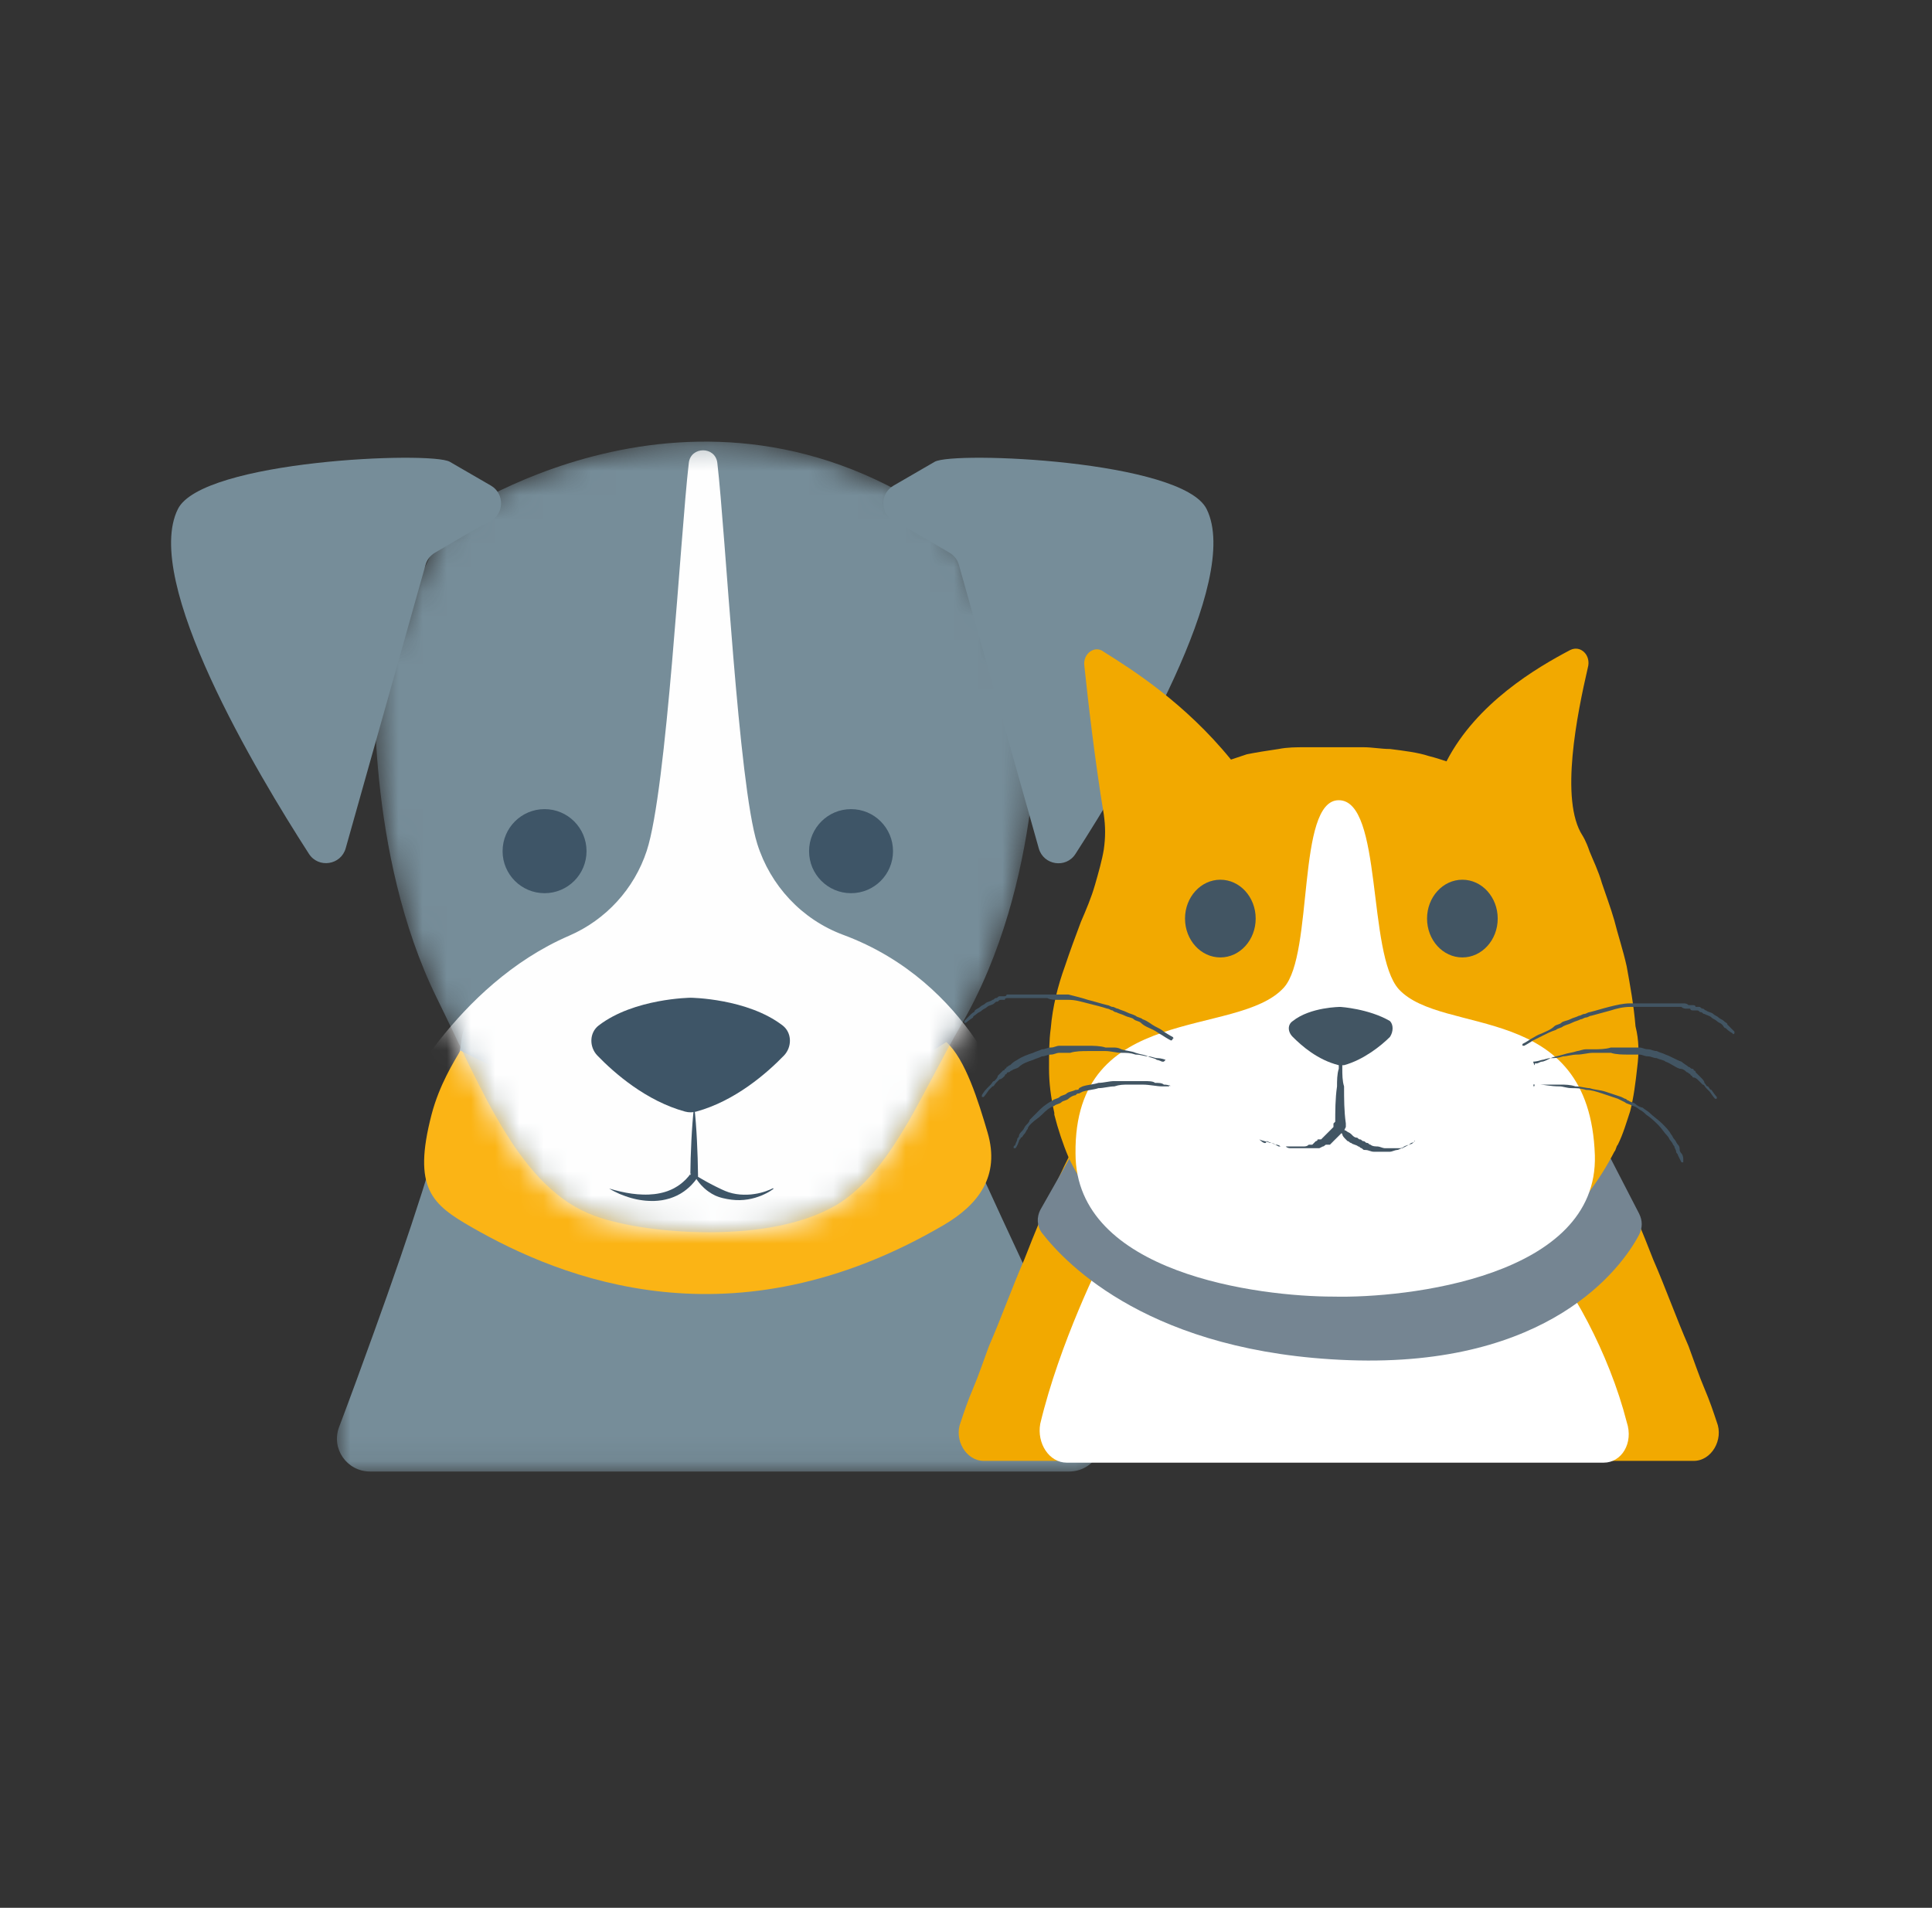 <svg width="80" height="79" viewBox="0 0 80 79" fill="none" xmlns="http://www.w3.org/2000/svg">
<rect x="0" y="0" width="80" height="79" fill="#333333" stroke="none"/>
<mask id="mask0_601_23404" style="mask-type:alpha" maskUnits="userSpaceOnUse" x="13" y="40" width="33" height="21">
<path d="M13.952 40.907H45.643V60.934H13.952V40.907Z" fill="white"/>
</mask>
<g mask="url(#mask0_601_23404)">
<path fill-rule="evenodd" clip-rule="evenodd" d="M44.267 60.934H15.325C14.366 60.934 13.703 59.987 14.04 59.096C14.523 57.819 15.01 56.482 15.484 55.17C15.861 54.127 16.229 53.086 16.578 52.071C17.84 48.387 18.847 45.029 19.115 43.03C19.769 38.145 34.995 43.074 38.138 44.145C38.498 44.268 38.785 44.526 38.941 44.871C39.505 46.119 41.004 49.427 42.776 53.217C43.645 55.08 44.582 57.083 45.504 58.985C45.944 59.889 45.28 60.934 44.267 60.934Z" fill="#768D99"/>
<path fill-rule="evenodd" clip-rule="evenodd" d="M19.065 43.502C18.809 43.943 18.192 44.913 17.868 46.16C17.075 49.217 17.892 49.875 19.519 50.811C23.257 52.96 30.356 55.833 39.071 50.731C40.51 49.889 41.427 48.703 40.892 46.891C40.515 45.611 39.974 43.854 39.184 43.148C30.733 48.694 23.614 45.81 19.065 43.502Z" fill="#FBB415"/>
</g>
<mask id="mask1_601_23404" style="mask-type:alpha" maskUnits="userSpaceOnUse" x="15" y="18" width="28" height="34">
<path d="M18.516 21.555L15.529 27.819C15.529 27.819 15.133 35.325 18.088 41.325C20.018 45.244 21.538 49.236 24.647 50.358C26.883 51.163 32.514 51.587 35.114 49.571C37.119 48.017 38.214 45.161 39.781 42.475C43.261 36.515 42.932 29.044 42.932 29.044L39.154 21.555C35.702 19.103 32.259 18.287 29.201 18.287C23.087 18.287 18.516 21.555 18.516 21.555Z" fill="white"/>
</mask>
<g mask="url(#mask1_601_23404)">
<path fill-rule="evenodd" clip-rule="evenodd" d="M18.515 21.554C18.515 21.554 28.799 14.203 39.153 21.554L42.931 29.044C42.931 29.044 43.26 36.514 39.781 42.474C38.213 45.162 37.118 48.017 35.113 49.571C32.514 51.588 26.883 51.163 24.647 50.357C21.538 49.236 20.017 45.243 18.087 41.325C15.132 35.326 15.528 27.819 15.528 27.819L18.515 21.554Z" fill="#768D99"/>
</g>
<mask id="mask2_601_23404" style="mask-type:alpha" maskUnits="userSpaceOnUse" x="15" y="18" width="28" height="34">
<path d="M18.516 21.555L15.529 27.819C15.529 27.819 15.133 35.325 18.088 41.325C20.018 45.244 21.538 49.236 24.647 50.358C26.883 51.163 32.514 51.587 35.114 49.571C37.119 48.017 38.214 45.161 39.781 42.475C43.261 36.515 42.932 29.044 42.932 29.044L39.154 21.555C35.702 19.103 32.259 18.287 29.201 18.287C23.087 18.287 18.516 21.555 18.516 21.555Z" fill="white"/>
</mask>
<g mask="url(#mask2_601_23404)">
<path fill-rule="evenodd" clip-rule="evenodd" d="M34.916 38.711C33.202 38.075 31.896 36.669 31.355 34.937C30.574 32.43 30.048 22.112 29.703 19.168C29.621 18.472 28.602 18.473 28.522 19.169C28.166 22.228 27.614 32.692 26.78 35.231C26.264 36.803 25.092 38.088 23.564 38.748C18.808 40.801 16.382 45.876 16.382 45.876C16.382 45.876 17.676 49.68 18.716 50.436C22.908 53.485 35.084 53.133 39.515 50.436C40.613 49.767 41.848 45.876 41.848 45.876C41.848 45.876 40.263 40.694 34.916 38.711Z" fill="#FEFEFE"/>
</g>
<path fill-rule="evenodd" clip-rule="evenodd" d="M24.287 35.246C24.287 36.208 23.509 36.986 22.549 36.986C21.589 36.986 20.811 36.208 20.811 35.246C20.811 34.284 21.589 33.505 22.549 33.505C23.509 33.505 24.287 34.284 24.287 35.246ZM36.978 35.246C36.978 36.208 36.2 36.986 35.24 36.986C34.28 36.986 33.502 36.208 33.502 35.246C33.502 34.284 34.28 33.505 35.24 33.505C36.2 33.505 36.978 34.284 36.978 35.246Z" fill="#3E5567"/>
<path fill-rule="evenodd" clip-rule="evenodd" d="M20.29 21.594C20.884 21.287 20.905 20.443 20.326 20.107L18.625 19.122C17.852 18.674 8.37 19.061 7.366 21.079C5.883 24.056 10.624 31.992 12.792 35.356C13.187 35.968 14.119 35.824 14.315 35.124L17.621 23.39C17.681 23.179 17.82 22.999 18.01 22.888L19.694 21.902C19.707 21.895 19.72 21.887 19.733 21.881L20.29 21.594ZM37.033 21.591C36.441 21.285 36.421 20.445 36.997 20.111L38.703 19.122C39.477 18.674 48.959 19.061 49.963 21.078C51.446 24.058 46.698 32.004 44.531 35.363C44.138 35.972 43.211 35.829 43.014 35.132L39.706 23.389C39.647 23.178 39.509 23 39.32 22.889L37.634 21.903C37.622 21.895 37.608 21.888 37.595 21.881L37.033 21.591Z" fill="#768D99"/>
<path fill-rule="evenodd" clip-rule="evenodd" d="M28.598 41.315C28.598 41.315 26.253 41.339 24.791 42.463C24.398 42.764 24.393 43.355 24.737 43.711C25.441 44.438 26.756 45.589 28.366 46.029C28.517 46.07 28.68 46.07 28.831 46.029C30.441 45.589 31.755 44.438 32.46 43.711C32.803 43.355 32.798 42.764 32.406 42.463C30.944 41.339 28.598 41.315 28.598 41.315Z" fill="#3E5567"/>
<path fill-rule="evenodd" clip-rule="evenodd" d="M25.224 49.215C25.379 49.264 25.534 49.305 25.691 49.34C25.768 49.359 25.847 49.374 25.925 49.389C26.003 49.404 26.082 49.416 26.16 49.427C26.238 49.437 26.317 49.446 26.394 49.453C26.473 49.459 26.551 49.464 26.629 49.466C26.668 49.467 26.707 49.467 26.745 49.467C26.784 49.466 26.823 49.467 26.861 49.465C26.938 49.462 27.015 49.455 27.092 49.447C27.167 49.437 27.243 49.428 27.318 49.411C27.355 49.404 27.392 49.395 27.428 49.386C27.465 49.376 27.502 49.369 27.538 49.356L27.644 49.321L27.749 49.279C27.785 49.267 27.817 49.247 27.851 49.232L27.901 49.208L27.95 49.18C27.982 49.161 28.016 49.144 28.046 49.123L28.139 49.06C28.17 49.04 28.198 49.014 28.227 48.992L28.271 48.956C28.285 48.944 28.298 48.931 28.313 48.918L28.395 48.842L28.471 48.758C28.483 48.744 28.497 48.73 28.509 48.716L28.543 48.67L28.615 48.581L28.585 48.677C28.59 48.195 28.604 47.713 28.629 47.231C28.641 46.99 28.655 46.749 28.674 46.508L28.689 46.327C28.693 46.267 28.699 46.207 28.705 46.146C28.716 46.026 28.729 45.905 28.744 45.785C28.759 45.905 28.772 46.026 28.783 46.146C28.788 46.207 28.795 46.267 28.799 46.327L28.814 46.508C28.833 46.749 28.847 46.99 28.859 47.231C28.884 47.713 28.898 48.195 28.904 48.677V48.731L28.873 48.773L28.795 48.878L28.756 48.929C28.741 48.946 28.726 48.962 28.712 48.979L28.624 49.077L28.529 49.168C28.498 49.198 28.463 49.226 28.429 49.253C28.394 49.279 28.361 49.308 28.324 49.333L28.215 49.405C28.178 49.43 28.139 49.449 28.101 49.469L28.043 49.501L27.984 49.527C27.943 49.544 27.905 49.564 27.864 49.578L27.741 49.622L27.617 49.656C27.576 49.669 27.534 49.675 27.491 49.684L27.428 49.697L27.366 49.706C27.282 49.719 27.197 49.724 27.112 49.729C27.028 49.731 26.944 49.732 26.86 49.727C26.818 49.727 26.777 49.723 26.735 49.719C26.693 49.715 26.652 49.711 26.611 49.705C26.528 49.695 26.447 49.68 26.364 49.664L26.244 49.636L26.125 49.605L26.006 49.569L25.889 49.529C25.812 49.502 25.735 49.472 25.659 49.441C25.509 49.374 25.362 49.303 25.224 49.215Z" fill="#3E5567"/>
<path fill-rule="evenodd" clip-rule="evenodd" d="M32.028 49.228C32.028 49.228 31.983 49.265 31.899 49.317C31.816 49.372 31.69 49.439 31.532 49.505C31.452 49.536 31.364 49.57 31.27 49.597C31.175 49.626 31.073 49.648 30.966 49.666C30.859 49.684 30.746 49.693 30.631 49.696C30.516 49.696 30.399 49.693 30.283 49.677C30.166 49.663 30.05 49.641 29.936 49.614C29.879 49.601 29.824 49.583 29.769 49.566C29.714 49.549 29.663 49.525 29.611 49.504C29.511 49.455 29.418 49.401 29.335 49.34C29.292 49.312 29.255 49.279 29.218 49.249C29.182 49.217 29.145 49.189 29.116 49.156C29.052 49.094 28.996 49.036 28.953 48.979C28.907 48.922 28.87 48.873 28.843 48.829C28.787 48.742 28.76 48.688 28.76 48.688L28.783 48.665C28.783 48.665 28.837 48.691 28.922 48.741C28.964 48.767 29.016 48.795 29.075 48.83C29.132 48.864 29.199 48.899 29.269 48.94C29.305 48.962 29.342 48.98 29.381 49C29.418 49.022 29.457 49.043 29.498 49.062C29.54 49.082 29.58 49.105 29.623 49.126C29.667 49.144 29.708 49.169 29.753 49.189C29.798 49.209 29.842 49.231 29.888 49.254C29.934 49.272 29.98 49.297 30.028 49.316C30.124 49.355 30.224 49.391 30.326 49.413C30.429 49.439 30.535 49.452 30.638 49.463C30.743 49.469 30.847 49.476 30.947 49.47C30.997 49.47 31.046 49.464 31.095 49.461C31.143 49.455 31.191 49.45 31.237 49.443C31.329 49.431 31.416 49.411 31.496 49.392C31.655 49.351 31.784 49.302 31.873 49.265C31.963 49.228 32.011 49.2 32.011 49.2L32.028 49.228Z" fill="#3E5567"/>
<path d="M55.288 45.791C60.116 45.205 65.017 45.059 65.894 46.595C66.626 47.766 67.577 49.887 68.455 52.154C68.967 53.325 69.406 54.568 69.918 55.739C70.137 56.324 70.356 56.982 70.576 57.494C70.795 58.006 70.942 58.445 71.088 58.884C71.381 59.616 70.868 60.493 70.137 60.493H55.215" fill="#F2A900"/>
<path d="M55.581 45.791C50.753 45.206 45.852 45.059 44.974 46.595C44.243 47.766 43.292 49.887 42.414 52.154C41.902 53.325 41.463 54.568 40.951 55.739C40.732 56.324 40.513 56.982 40.293 57.494C40.074 58.006 39.927 58.445 39.781 58.884C39.488 59.616 40 60.493 40.732 60.493H55.654" fill="#F2A900"/>
<path d="M66.408 60.567H44.171C43.44 60.567 42.928 59.762 43.074 58.958C43.879 55.593 45.561 52.228 45.927 51.496C46 51.423 46 51.35 46.073 51.204C51.34 44.986 61.654 49.595 63.702 51.716C65.018 53.106 66.628 56.032 67.359 58.884C67.652 59.762 67.14 60.567 66.408 60.567Z" fill="white"/>
<path d="M43.074 50.106C42.927 50.399 42.927 50.765 43.147 51.057C44.171 52.374 47.682 56.031 55.875 56.324C64.14 56.617 67.139 52.52 67.871 51.13C68.017 50.838 68.017 50.545 67.871 50.253L66.701 47.985C66.481 47.693 66.189 47.985 65.896 48.131L56.094 52.447C55.948 52.52 55.728 52.52 55.582 52.447L44.975 47.985C44.683 47.839 44.537 47.619 44.317 47.912L43.074 50.106Z" fill="#758592"/>
<path d="M67.796 44.181C67.723 44.84 67.65 45.425 67.503 46.01C67.357 46.449 67.211 46.961 66.991 47.4C66.918 47.473 66.918 47.619 66.845 47.693C64.358 52.52 59.823 53.544 55.507 53.544C51.63 53.544 46.217 52.228 44.242 47.912C44.023 47.4 43.803 46.742 43.657 46.156C43.657 46.156 43.657 46.156 43.657 46.083C43.511 45.425 43.438 44.84 43.438 44.255C43.438 43.669 43.438 43.084 43.511 42.572C43.584 41.694 43.803 40.816 44.096 40.012C44.315 39.354 44.535 38.768 44.754 38.183C44.974 37.671 45.193 37.159 45.339 36.647C45.486 36.135 45.632 35.623 45.705 35.184C45.778 34.672 45.778 34.233 45.705 33.721C45.339 31.527 45.047 28.966 44.901 27.577C44.827 27.065 45.339 26.699 45.705 26.991C46.876 27.723 49.07 29.113 50.972 31.454C51.191 31.38 51.411 31.307 51.63 31.234C51.996 31.161 52.435 31.088 52.947 31.015C53.312 30.942 53.678 30.942 54.044 30.942C54.117 30.942 54.263 30.942 54.337 30.942C54.776 30.942 55.214 30.942 55.653 30.942H56.165C56.238 30.942 56.385 30.942 56.458 30.942C56.824 30.942 57.189 31.015 57.555 31.015C58.14 31.088 58.725 31.161 59.164 31.307C59.457 31.38 59.676 31.454 59.896 31.527C61.139 29.113 63.626 27.65 65.016 26.918C65.455 26.699 65.894 27.138 65.748 27.65C65.309 29.552 64.577 33.136 65.528 34.599C65.528 34.599 65.674 34.818 65.821 35.257C65.967 35.623 66.187 36.062 66.333 36.574C66.479 37.013 66.699 37.598 66.845 38.11C66.991 38.695 67.211 39.354 67.357 40.012C67.503 40.816 67.65 41.621 67.723 42.499C67.869 43.084 67.869 43.596 67.796 44.181Z" fill="#F2A900"/>
<path d="M66.04 47.839C65.821 41.402 59.75 42.938 57.921 40.963C56.604 39.5 57.263 33.136 55.434 33.136C53.678 33.136 54.41 39.5 53.166 40.89C51.264 43.011 44.462 41.475 44.535 47.766C44.535 52.74 52.142 53.691 55.214 53.691C58.214 53.764 66.187 52.886 66.04 47.839Z" fill="white"/>
<path d="M50.532 39.646C51.34 39.646 51.995 38.926 51.995 38.037C51.995 37.148 51.34 36.428 50.532 36.428C49.724 36.428 49.069 37.148 49.069 38.037C49.069 38.926 49.724 39.646 50.532 39.646Z" fill="#425563"/>
<path d="M60.554 39.646C61.362 39.646 62.017 38.926 62.017 38.037C62.017 37.148 61.362 36.428 60.554 36.428C59.746 36.428 59.091 37.148 59.091 38.037C59.091 38.926 59.746 39.646 60.554 39.646Z" fill="#425563"/>
<path d="M48.484 43.084C48.484 43.084 48.338 43.011 48.118 42.865C47.972 42.791 47.899 42.718 47.753 42.645C47.606 42.572 47.387 42.499 47.241 42.353C47.167 42.279 47.021 42.279 46.948 42.206C46.875 42.133 46.729 42.133 46.582 42.06C46.436 41.987 46.363 41.987 46.217 41.914C46.143 41.914 46.07 41.841 46.07 41.841C45.997 41.841 45.924 41.767 45.851 41.767C45.631 41.694 45.339 41.621 45.046 41.548C44.754 41.475 44.534 41.402 44.242 41.402H44.022C43.949 41.402 43.876 41.402 43.803 41.402C43.656 41.402 43.51 41.402 43.364 41.328C43.291 41.328 43.217 41.328 43.144 41.328C43.071 41.328 42.998 41.328 42.925 41.328C42.779 41.328 42.632 41.328 42.559 41.328C42.486 41.328 42.413 41.328 42.34 41.328C42.267 41.328 42.193 41.328 42.12 41.328C42.047 41.328 41.974 41.328 41.901 41.328H41.828H41.755C41.681 41.328 41.608 41.328 41.608 41.402H41.535H41.462C41.389 41.402 41.389 41.402 41.316 41.475C41.242 41.475 41.242 41.475 41.169 41.548C41.096 41.621 40.95 41.621 40.877 41.694C40.804 41.767 40.73 41.767 40.657 41.841C40.584 41.914 40.511 41.914 40.438 41.987C40.365 42.06 40.291 42.06 40.291 42.133C40.072 42.279 39.999 42.353 39.999 42.353H39.926V42.279C39.926 42.279 39.926 42.279 39.999 42.206C40.072 42.133 40.145 42.06 40.218 41.987C40.291 41.914 40.365 41.914 40.365 41.841C40.438 41.767 40.511 41.767 40.584 41.694C40.657 41.621 40.73 41.621 40.804 41.548C40.877 41.475 41.023 41.475 41.096 41.402C41.169 41.402 41.169 41.328 41.242 41.328C41.316 41.328 41.316 41.255 41.389 41.255H41.462H41.535C41.608 41.255 41.681 41.255 41.681 41.182H41.755H41.828C41.901 41.182 41.974 41.182 42.047 41.182C42.12 41.182 42.193 41.182 42.267 41.182C42.34 41.182 42.413 41.182 42.486 41.182C42.632 41.182 42.779 41.182 42.925 41.182C42.998 41.182 43.071 41.182 43.144 41.182C43.217 41.182 43.291 41.182 43.364 41.182C43.51 41.182 43.656 41.182 43.803 41.182C43.876 41.182 43.949 41.182 44.022 41.182H44.242C44.534 41.255 44.827 41.328 45.046 41.402C45.339 41.475 45.558 41.548 45.851 41.621C45.924 41.621 45.997 41.694 46.07 41.694C46.143 41.694 46.217 41.767 46.29 41.767C46.436 41.841 46.509 41.841 46.655 41.914C46.802 41.987 46.875 41.987 47.021 42.06C47.094 42.133 47.241 42.133 47.314 42.206C47.533 42.279 47.679 42.426 47.826 42.499C47.972 42.572 48.118 42.645 48.191 42.718C48.411 42.865 48.557 42.938 48.557 42.938C48.557 42.938 48.63 43.011 48.557 43.011C48.557 43.084 48.484 43.084 48.484 43.084Z" fill="#425563"/>
<path d="M48.265 43.889C48.265 43.889 48.118 43.816 47.899 43.816C47.826 43.816 47.679 43.742 47.533 43.742C47.387 43.742 47.241 43.669 47.021 43.669C46.802 43.596 46.655 43.596 46.436 43.596C46.217 43.596 45.997 43.523 45.778 43.523C45.558 43.523 45.266 43.523 45.046 43.523C44.827 43.523 44.534 43.523 44.315 43.596H44.095C44.022 43.596 43.949 43.596 43.876 43.596C43.729 43.596 43.656 43.669 43.51 43.669C43.364 43.669 43.291 43.742 43.144 43.742C42.998 43.816 42.925 43.816 42.779 43.889C42.559 43.962 42.34 44.035 42.193 44.181C42.12 44.255 41.974 44.255 41.901 44.328C41.828 44.328 41.828 44.401 41.754 44.401C41.754 44.401 41.681 44.401 41.681 44.474C41.681 44.474 41.608 44.474 41.608 44.547C41.535 44.62 41.462 44.693 41.389 44.693C41.316 44.767 41.242 44.84 41.242 44.84C41.169 44.913 41.169 44.986 41.096 44.986C41.023 45.059 41.023 45.059 40.95 45.132C40.803 45.352 40.73 45.425 40.73 45.425H40.657V45.352C40.657 45.352 40.73 45.205 40.877 45.059C40.95 44.986 40.95 44.986 41.023 44.913C41.096 44.84 41.096 44.767 41.169 44.767C41.242 44.693 41.316 44.62 41.316 44.547C41.389 44.474 41.462 44.401 41.535 44.328C41.535 44.328 41.608 44.328 41.608 44.255C41.608 44.255 41.681 44.255 41.681 44.181C41.754 44.181 41.754 44.108 41.828 44.108C41.901 44.035 41.974 43.962 42.12 43.889C42.34 43.742 42.559 43.669 42.779 43.596C42.925 43.523 42.998 43.523 43.144 43.45C43.291 43.45 43.364 43.377 43.51 43.377C43.656 43.377 43.729 43.304 43.876 43.304C43.949 43.304 44.022 43.304 44.095 43.304C44.168 43.304 44.242 43.304 44.315 43.304C44.534 43.304 44.827 43.304 45.046 43.304C45.266 43.304 45.558 43.304 45.778 43.377C45.851 43.377 45.924 43.377 45.924 43.377C45.997 43.377 46.07 43.377 46.07 43.377C46.217 43.377 46.29 43.377 46.436 43.45C46.655 43.523 46.875 43.523 47.021 43.596C47.241 43.669 47.387 43.669 47.533 43.742C47.679 43.816 47.826 43.816 47.899 43.889C47.972 43.889 48.118 43.962 48.118 43.962C48.191 43.962 48.191 43.962 48.191 43.962C48.338 43.816 48.338 43.816 48.265 43.889C48.338 43.889 48.265 43.889 48.265 43.889Z" fill="#425563"/>
<path d="M48.411 44.986C48.411 44.986 48.265 44.986 48.119 44.986C47.899 44.986 47.606 44.913 47.314 44.913C47.168 44.913 46.948 44.913 46.729 44.913C46.509 44.913 46.363 44.913 46.144 44.986C45.924 44.986 45.705 45.059 45.485 45.059C45.266 45.132 45.046 45.132 44.827 45.205L44.681 45.279C44.608 45.279 44.608 45.279 44.534 45.352C44.461 45.352 44.315 45.425 44.242 45.498C44.169 45.571 44.022 45.571 43.949 45.644C43.876 45.717 43.73 45.717 43.657 45.791C43.437 45.864 43.291 46.01 43.145 46.156C42.998 46.303 42.852 46.376 42.706 46.522C42.633 46.595 42.559 46.668 42.559 46.742C42.486 46.815 42.486 46.888 42.413 46.961C42.34 47.034 42.34 47.107 42.267 47.107C42.267 47.18 42.194 47.18 42.194 47.254C42.12 47.473 42.047 47.546 42.047 47.546H41.974V47.473C41.974 47.473 41.974 47.473 42.047 47.4C42.047 47.327 42.12 47.254 42.12 47.18C42.12 47.107 42.194 47.107 42.194 47.034C42.194 46.961 42.267 46.888 42.34 46.815C42.413 46.742 42.413 46.668 42.486 46.595C42.559 46.522 42.633 46.449 42.633 46.376C42.779 46.229 42.925 46.083 43.071 45.937C43.218 45.791 43.437 45.644 43.583 45.571C43.657 45.498 43.803 45.498 43.876 45.425C43.949 45.352 44.095 45.352 44.169 45.279C44.242 45.205 44.388 45.205 44.534 45.132C44.608 45.132 44.681 45.132 44.681 45.059L44.827 44.986C45.046 44.913 45.266 44.913 45.485 44.84C45.705 44.84 45.924 44.767 46.144 44.767C46.363 44.767 46.583 44.767 46.802 44.767C47.021 44.767 47.168 44.767 47.387 44.767C47.533 44.767 47.753 44.767 47.826 44.84C47.972 44.84 48.119 44.84 48.192 44.913C48.411 44.913 48.484 44.986 48.484 44.986C48.411 44.913 48.411 44.913 48.411 44.986C48.411 45.059 48.411 44.986 48.411 44.986Z" fill="#425563"/>
<path d="M63.042 43.23C63.042 43.23 63.188 43.157 63.408 43.011C63.554 42.938 63.627 42.865 63.847 42.791C63.993 42.718 64.212 42.645 64.359 42.499C64.432 42.426 64.578 42.426 64.651 42.353C64.724 42.279 64.871 42.279 65.017 42.206C65.163 42.133 65.236 42.133 65.383 42.06C65.456 42.06 65.529 41.987 65.602 41.987C65.675 41.987 65.749 41.914 65.822 41.914C66.114 41.841 66.334 41.767 66.626 41.694C66.919 41.621 67.211 41.548 67.504 41.548H67.724C67.797 41.548 67.87 41.548 67.943 41.548C68.089 41.548 68.236 41.548 68.382 41.548C68.455 41.548 68.528 41.548 68.601 41.548C68.674 41.548 68.748 41.548 68.821 41.548C68.967 41.548 69.113 41.548 69.26 41.548C69.333 41.548 69.406 41.548 69.479 41.548C69.552 41.548 69.625 41.548 69.698 41.548C69.772 41.548 69.845 41.548 69.918 41.621H69.991H70.064C70.137 41.621 70.21 41.621 70.21 41.694H70.284H70.357C70.43 41.694 70.43 41.767 70.503 41.767C70.576 41.767 70.576 41.841 70.649 41.841C70.723 41.914 70.869 41.914 70.942 41.987C71.015 42.06 71.088 42.06 71.161 42.133C71.235 42.206 71.308 42.206 71.381 42.279C71.454 42.353 71.527 42.353 71.527 42.426C71.6 42.499 71.674 42.572 71.747 42.645C71.82 42.718 71.82 42.718 71.82 42.718V42.791C71.82 42.791 71.747 42.865 71.747 42.791C71.747 42.791 71.6 42.718 71.454 42.572C71.381 42.572 71.381 42.499 71.308 42.426C71.235 42.353 71.161 42.353 71.088 42.279C71.015 42.206 70.942 42.206 70.869 42.133C70.796 42.06 70.723 42.06 70.576 41.987C70.503 41.987 70.503 41.914 70.43 41.914C70.357 41.914 70.357 41.841 70.284 41.841H70.21H70.137C70.064 41.841 69.991 41.841 69.991 41.767H69.918H69.845C69.772 41.767 69.698 41.767 69.625 41.694C69.552 41.694 69.479 41.694 69.406 41.694C69.333 41.694 69.26 41.694 69.186 41.694C69.04 41.694 68.894 41.694 68.821 41.694C68.748 41.694 68.674 41.694 68.601 41.694C68.528 41.694 68.455 41.694 68.382 41.694C68.236 41.694 68.089 41.694 67.943 41.694C67.87 41.694 67.797 41.694 67.724 41.694H67.504C67.211 41.694 66.919 41.767 66.699 41.841C66.407 41.914 66.187 41.987 65.895 42.06C65.822 42.06 65.749 42.133 65.675 42.133C65.602 42.133 65.529 42.206 65.456 42.206C65.31 42.279 65.236 42.279 65.09 42.353C64.944 42.426 64.871 42.426 64.724 42.499C64.651 42.572 64.505 42.572 64.432 42.645C64.212 42.718 64.066 42.791 63.92 42.865C63.773 42.938 63.627 43.011 63.481 43.084C63.261 43.23 63.115 43.303 63.115 43.303H63.042V43.23Z" fill="#425563"/>
<path d="M63.555 44.035C63.555 44.035 63.555 44.035 63.628 44.035C63.701 44.035 63.775 43.962 63.848 43.962C63.921 43.962 64.067 43.889 64.213 43.816C64.36 43.742 64.506 43.742 64.725 43.669C64.945 43.596 65.091 43.596 65.311 43.523C65.384 43.523 65.53 43.45 65.676 43.45C65.749 43.45 65.823 43.45 65.823 43.45C65.896 43.45 65.969 43.45 65.969 43.45C66.188 43.45 66.481 43.45 66.701 43.377C66.92 43.377 67.213 43.377 67.432 43.377C67.505 43.377 67.578 43.377 67.651 43.377C67.725 43.377 67.798 43.377 67.871 43.377C68.017 43.377 68.09 43.45 68.237 43.45C68.383 43.45 68.456 43.523 68.602 43.523C68.749 43.596 68.822 43.596 68.968 43.669C69.188 43.742 69.407 43.889 69.626 43.962C69.7 44.035 69.846 44.108 69.919 44.181C69.992 44.181 69.992 44.255 70.065 44.255C70.065 44.255 70.138 44.255 70.138 44.328C70.138 44.328 70.212 44.328 70.212 44.401C70.285 44.474 70.358 44.547 70.431 44.62C70.504 44.693 70.577 44.767 70.577 44.84C70.65 44.913 70.65 44.986 70.724 44.986C70.797 45.059 70.797 45.132 70.87 45.132C71.016 45.352 71.089 45.425 71.089 45.425V45.498H71.016C71.016 45.498 70.943 45.425 70.797 45.205C70.724 45.132 70.724 45.132 70.65 45.059C70.577 44.986 70.577 44.913 70.504 44.913C70.431 44.84 70.358 44.767 70.358 44.767C70.285 44.693 70.212 44.62 70.138 44.62C70.138 44.62 70.065 44.62 70.065 44.547C70.065 44.547 69.992 44.547 69.992 44.474C69.919 44.474 69.919 44.401 69.846 44.401C69.773 44.328 69.7 44.255 69.553 44.255C69.334 44.181 69.188 44.035 68.968 43.962C68.895 43.889 68.749 43.889 68.602 43.816C68.456 43.816 68.383 43.742 68.237 43.742C68.09 43.742 68.017 43.669 67.871 43.669C67.798 43.669 67.725 43.669 67.651 43.669H67.432C67.213 43.669 66.92 43.669 66.701 43.596C66.481 43.596 66.188 43.596 65.969 43.596C65.749 43.596 65.53 43.669 65.311 43.669C65.091 43.669 64.872 43.742 64.725 43.742C64.506 43.816 64.36 43.816 64.213 43.816C64.067 43.816 63.921 43.889 63.848 43.889C63.628 43.962 63.482 43.962 63.482 43.962C63.555 44.181 63.555 44.108 63.555 44.035C63.555 44.035 63.482 44.108 63.555 44.035Z" fill="#425563"/>
<path d="M63.555 44.913C63.555 44.913 63.701 44.913 63.848 44.913C63.921 44.913 64.067 44.913 64.213 44.913C64.36 44.913 64.506 44.913 64.652 44.913C64.799 44.913 65.018 44.913 65.237 44.986C65.457 44.986 65.676 45.059 65.823 45.059C66.042 45.132 66.262 45.132 66.481 45.205C66.701 45.278 66.92 45.351 67.139 45.425L67.286 45.498C67.359 45.498 67.359 45.571 67.432 45.571C67.505 45.644 67.651 45.644 67.725 45.717C67.798 45.79 67.944 45.863 68.017 45.863C68.09 45.937 68.237 46.01 68.31 46.083C68.456 46.229 68.675 46.375 68.822 46.522C68.968 46.668 69.114 46.814 69.188 46.961C69.261 47.034 69.261 47.107 69.334 47.18C69.407 47.253 69.407 47.326 69.48 47.4C69.553 47.473 69.553 47.546 69.553 47.619C69.553 47.692 69.626 47.765 69.626 47.765C69.7 47.838 69.7 47.985 69.7 47.985C69.7 48.058 69.7 48.058 69.7 48.058V48.131H69.626C69.626 48.131 69.553 47.985 69.48 47.838C69.48 47.765 69.407 47.765 69.407 47.692C69.407 47.619 69.334 47.546 69.334 47.473C69.261 47.4 69.261 47.326 69.188 47.253C69.114 47.18 69.114 47.107 69.041 47.034C68.895 46.888 68.822 46.741 68.675 46.595C68.529 46.449 68.383 46.302 68.163 46.156C68.09 46.083 68.017 46.01 67.871 45.937C67.798 45.863 67.651 45.79 67.578 45.79C67.505 45.717 67.359 45.717 67.286 45.644L67.139 45.571L66.993 45.498C66.774 45.425 66.554 45.351 66.335 45.278C66.115 45.205 65.896 45.132 65.676 45.132C65.457 45.059 65.237 45.059 65.091 45.059C64.872 45.059 64.725 44.986 64.579 44.986C64.213 44.986 63.921 44.913 63.775 44.913C63.555 44.913 63.482 44.913 63.482 44.913C63.555 45.059 63.482 45.059 63.555 44.913C63.555 44.913 63.482 44.986 63.555 44.913Z" fill="#425563"/>
<path d="M55.506 41.695C55.506 41.695 54.263 41.695 53.531 42.28C53.312 42.426 53.312 42.719 53.531 42.938C53.897 43.304 54.555 43.889 55.433 44.108C55.506 44.108 55.579 44.108 55.653 44.108C56.457 43.889 57.189 43.304 57.554 42.938C57.701 42.719 57.701 42.426 57.554 42.28C56.677 41.768 55.506 41.695 55.506 41.695Z" fill="#425563"/>
<path d="M52.144 47.18C52.29 47.253 52.437 47.253 52.583 47.327C52.656 47.327 52.729 47.327 52.802 47.4C52.876 47.4 52.949 47.4 53.022 47.473C53.095 47.473 53.168 47.473 53.241 47.473C53.314 47.473 53.388 47.473 53.461 47.473C53.534 47.473 53.534 47.473 53.607 47.473C53.68 47.473 53.68 47.473 53.753 47.473C53.827 47.473 53.9 47.473 53.973 47.473C54.046 47.473 54.119 47.473 54.192 47.4H54.265H54.339L54.412 47.327L54.485 47.253C54.485 47.253 54.558 47.253 54.558 47.18H54.631H54.704L54.777 47.107L54.85 47.034L54.924 46.961L54.997 46.888C54.997 46.888 54.997 46.888 55.07 46.815L55.143 46.741L55.216 46.668C55.216 46.668 55.216 46.668 55.216 46.595V46.522L55.289 46.449V46.522C55.289 46.01 55.289 45.498 55.363 44.986C55.363 44.766 55.363 44.474 55.436 44.254V44.035C55.436 43.962 55.436 43.889 55.436 43.815C55.436 43.669 55.436 43.596 55.509 43.45C55.509 43.596 55.509 43.669 55.582 43.815C55.582 43.889 55.582 43.962 55.582 44.035V44.254C55.582 44.474 55.582 44.766 55.655 44.986C55.655 45.498 55.655 46.01 55.728 46.522V46.595V46.668L55.655 46.815L55.582 46.888C55.582 46.888 55.582 46.888 55.509 46.961L55.436 47.034L55.363 47.107L55.289 47.18L55.216 47.253L55.143 47.327L55.07 47.4H54.997H54.924C54.85 47.4 54.85 47.473 54.777 47.473L54.631 47.546H54.485C54.412 47.546 54.412 47.546 54.339 47.546H54.265H54.192C54.119 47.546 54.046 47.546 53.973 47.546C53.9 47.546 53.827 47.546 53.753 47.546C53.68 47.546 53.68 47.546 53.607 47.546C53.534 47.546 53.534 47.546 53.461 47.546C53.388 47.546 53.314 47.546 53.241 47.473H53.095H52.949L52.802 47.4L52.656 47.327C52.583 47.327 52.51 47.253 52.437 47.253C52.437 47.4 52.29 47.327 52.144 47.18Z" fill="#425563"/>
<path d="M58.581 47.254C58.581 47.254 58.508 47.327 58.435 47.327C58.361 47.4 58.215 47.473 58.069 47.546C57.996 47.546 57.923 47.619 57.849 47.619C57.776 47.619 57.63 47.693 57.557 47.693C57.484 47.693 57.337 47.693 57.264 47.693C57.191 47.693 57.045 47.693 56.898 47.693C56.752 47.693 56.679 47.619 56.533 47.619C56.46 47.619 56.46 47.619 56.386 47.546C56.313 47.546 56.313 47.473 56.24 47.473C56.167 47.4 56.021 47.4 55.948 47.327C55.874 47.327 55.874 47.254 55.801 47.254L55.728 47.181C55.655 47.107 55.582 47.034 55.582 46.961C55.509 46.888 55.509 46.815 55.509 46.815C55.435 46.742 55.435 46.669 55.435 46.669C55.435 46.669 55.509 46.669 55.582 46.742C55.655 46.742 55.655 46.815 55.728 46.815C55.801 46.888 55.874 46.888 55.948 46.961L56.021 47.034C56.021 47.034 56.094 47.107 56.167 47.107C56.24 47.107 56.24 47.181 56.313 47.181C56.386 47.181 56.386 47.254 56.46 47.254C56.533 47.254 56.533 47.327 56.606 47.327C56.679 47.327 56.679 47.4 56.752 47.4C56.825 47.473 56.972 47.473 57.045 47.473C57.118 47.473 57.264 47.546 57.337 47.546C57.41 47.546 57.557 47.546 57.63 47.546C57.703 47.546 57.703 47.546 57.776 47.546C57.849 47.546 57.849 47.546 57.923 47.546C57.996 47.546 58.069 47.546 58.142 47.473C58.288 47.4 58.435 47.4 58.508 47.327C58.581 47.254 58.581 47.181 58.581 47.254Z" fill="#425563"/>
</svg>
